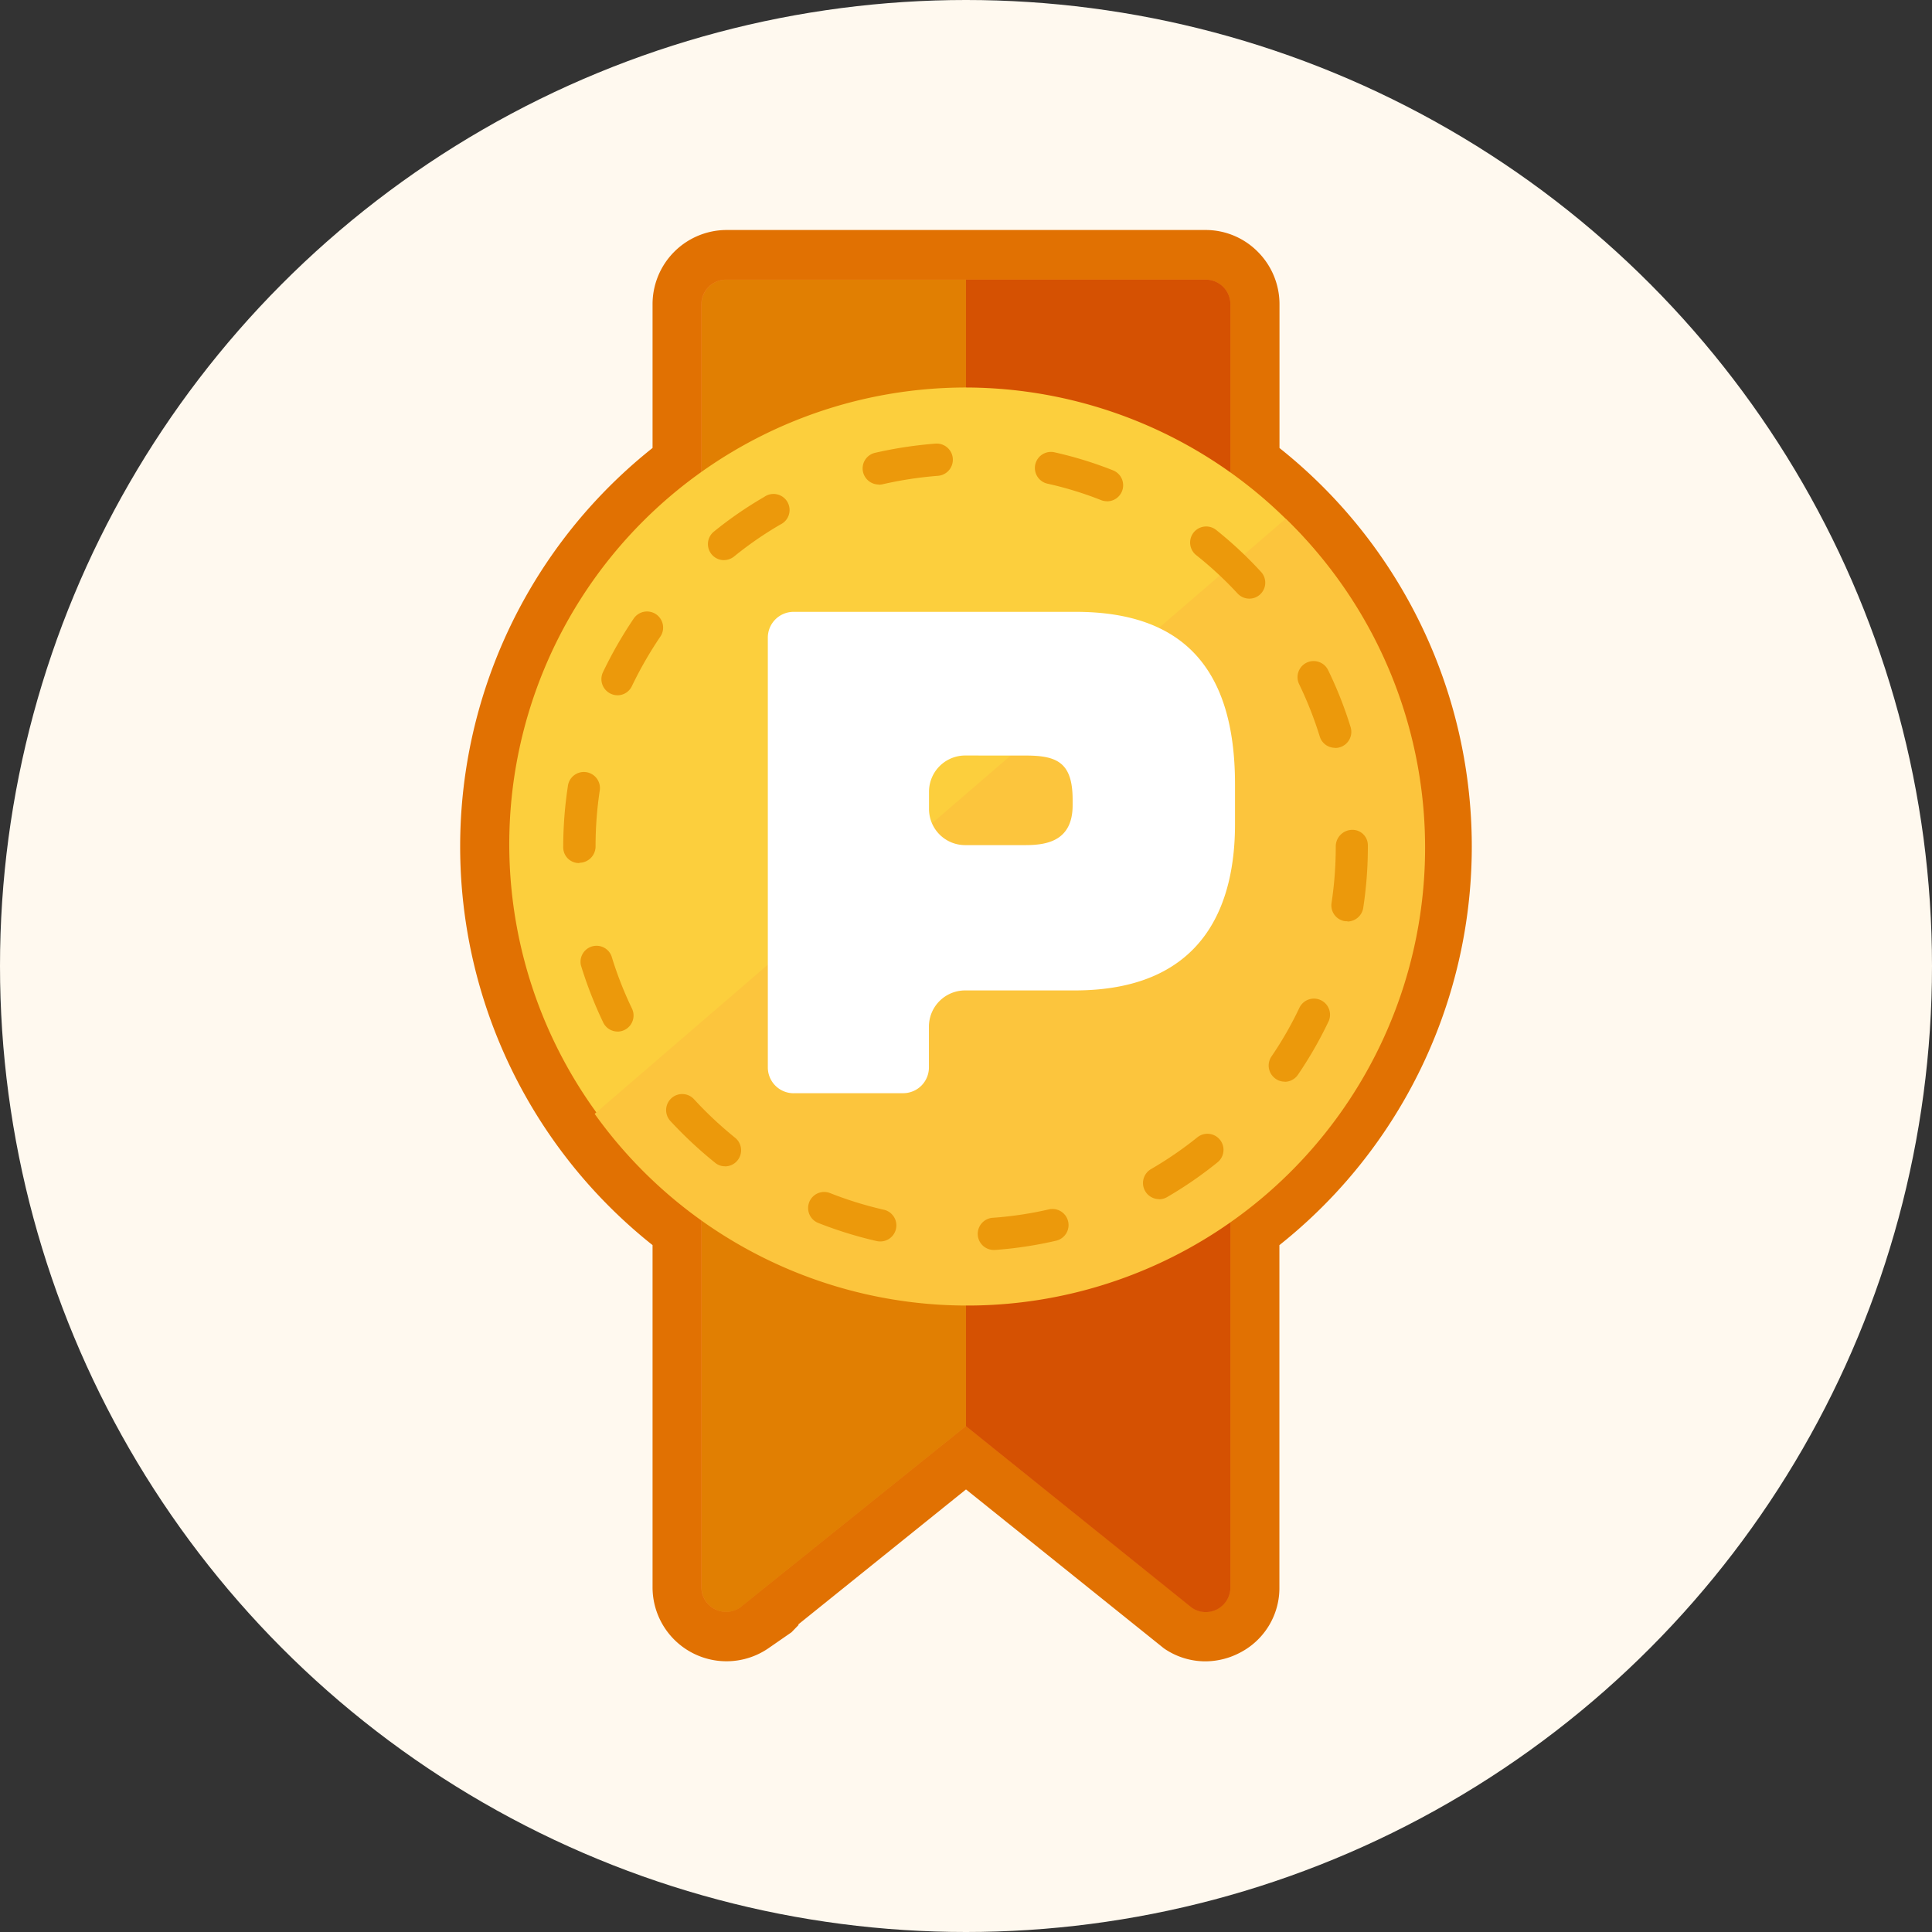 <svg xmlns="http://www.w3.org/2000/svg" xmlns:xlink="http://www.w3.org/1999/xlink" width="42" height="42" viewBox="0 0 42 42">
  <rect x="0" y="0" width="42" height="42" fill="#333333" stroke="none"/>
  <defs>
    <clipPath id="clip-path">
      <rect id="長方形_1139" data-name="長方形 1139" width="22" height="31.117" fill="none"/>
    </clipPath>
    <clipPath id="clip-gm_mission">
      <rect width="42" height="42"/>
    </clipPath>
  </defs>
  <g id="gm_mission" clip-path="url(#clip-gm_mission)">
    <circle id="楕円形_164" data-name="楕円形 164" cx="21" cy="21" r="21" fill="#fff9ef"/>
    <g id="グループ_28" data-name="グループ 28" transform="translate(10 5)">
      <g id="グループ_14" data-name="グループ 14" clip-path="url(#clip-path)">
        <path id="パス_309" data-name="パス 309" d="M17.815,4.738V1.618A1.611,1.611,0,0,0,17.346.476,1.594,1.594,0,0,0,16.206,0c-1.373,0-3.485,0-5.55,0C8.815,0,7.007,0,5.786,0a1.613,1.613,0,0,0-1.6,1.618v3.12a11.067,11.067,0,0,0,0,17.33V29.5A1.608,1.608,0,0,0,6.7,30.835l.507-.351.153-.158-.005-.013L11,27.379l4.3,3.453a1.582,1.582,0,0,0,.9.284,1.625,1.625,0,0,0,.765-.193,1.581,1.581,0,0,0,.848-1.422V22.068a11.067,11.067,0,0,0,0-17.33Z" transform="translate(0 0)" fill="#e17102"/>
        <path id="パス_310" data-name="パス 310" d="M30.233,32.894l-4.915-3.949L20.4,32.894a.536.536,0,0,1-.834-.448V4.563a.537.537,0,0,1,.537-.539H30.531a.539.539,0,0,1,.537.539V32.449a.537.537,0,0,1-.834.448Z" transform="translate(-14.32 -2.945)" fill="#f3812c"/>
        <path id="パス_311" data-name="パス 311" d="M20.107,4.024a.539.539,0,0,0-.537.539V32.449a.537.537,0,0,0,.834.448l4.915-3.949V4.024Z" transform="translate(-14.32 -2.945)" fill="#e17f02"/>
        <path id="パス_312" data-name="パス 312" d="M46.212,4.024H41V28.948L45.915,32.9a.536.536,0,0,0,.834-.448V4.563a.537.537,0,0,0-.537-.539" transform="translate(-30.001 -2.945)" fill="#d55102"/>
        <path id="パス_313" data-name="パス 313" d="M23.847,22.743a9.928,9.928,0,1,1-9.928-9.979,9.953,9.953,0,0,1,9.928,9.979" transform="translate(-2.92 -9.34)" fill="#fccf3d"/>
        <path id="パス_314" data-name="パス 314" d="M25.933,23.394A9.954,9.954,0,1,1,10.91,36.332L25.933,23.394" transform="translate(-7.983 -17.118)" fill="#fcc53d"/>
        <path id="パス_315" data-name="パス 315" d="M17.758,34.826a.349.349,0,0,1-.027-.7,7.983,7.983,0,0,0,1.21-.182.349.349,0,1,1,.156.681,8.636,8.636,0,0,1-1.314.2h-.024Zm-2.481-.185a.383.383,0,0,1-.078-.008,8.823,8.823,0,0,1-1.272-.394.349.349,0,1,1,.258-.649,8.08,8.08,0,0,0,1.17.362.349.349,0,0,1-.078.689m6.06-.92a.35.35,0,0,1-.177-.652,8.089,8.089,0,0,0,1.009-.692.349.349,0,0,1,.437.545,8.687,8.687,0,0,1-1.094.754.35.35,0,0,1-.174.048ZM11.9,33.007a.333.333,0,0,1-.217-.078,9.122,9.122,0,0,1-.971-.907.349.349,0,0,1,.515-.472,8.227,8.227,0,0,0,.893.837.35.35,0,0,1-.22.622Zm12.171-1.84a.332.332,0,0,1-.2-.062.349.349,0,0,1-.092-.484h0a7.835,7.835,0,0,0,.609-1.062.35.35,0,0,1,.636.292l-.006.012a8.619,8.619,0,0,1-.663,1.154.348.348,0,0,1-.29.153m-14.5-1.092a.347.347,0,0,1-.314-.2,8.913,8.913,0,0,1-.483-1.239.348.348,0,0,1,.665-.2,7.966,7.966,0,0,0,.445,1.14.35.35,0,0,1-.314.5m15.868-2.4a.378.378,0,0,1-.054,0,.348.348,0,0,1-.292-.4,8.076,8.076,0,0,0,.091-1.221.362.362,0,0,1,.349-.365.335.335,0,0,1,.349.333v.035a8.762,8.762,0,0,1-.1,1.325.351.351,0,0,1-.346.3Zm-16.7-1.264a.341.341,0,0,1-.349-.341v-.016a8.813,8.813,0,0,1,.1-1.306.35.35,0,1,1,.692.1,8.163,8.163,0,0,0-.089,1.2.355.355,0,0,1-.349.357ZM25.162,23.91a.347.347,0,0,1-.333-.247,8.142,8.142,0,0,0-.448-1.137.35.35,0,0,1,.625-.315l.006.012A8.565,8.565,0,0,1,25.5,23.46a.35.35,0,0,1-.333.453Zm-15.6-1.143a.333.333,0,0,1-.15-.035.35.35,0,0,1-.166-.464,9.085,9.085,0,0,1,.66-1.154.35.35,0,1,1,.579.392,8.5,8.5,0,0,0-.609,1.062.347.347,0,0,1-.317.2Zm13.738-2.1a.35.35,0,0,1-.258-.113,7.989,7.989,0,0,0-.9-.834.349.349,0,0,1,.437-.545,8.635,8.635,0,0,1,.971.907.347.347,0,0,1-.255.585m-11.417-.837a.349.349,0,0,1-.22-.62,8.435,8.435,0,0,1,1.094-.754.349.349,0,1,1,.351.6,7.8,7.8,0,0,0-1.006.695.355.355,0,0,1-.22.078Zm8.329-1.28a.364.364,0,0,1-.129-.024,7.75,7.75,0,0,0-1.17-.359.349.349,0,0,1,.156-.681,8.489,8.489,0,0,1,1.272.392.349.349,0,0,1-.129.673m-4.965-.365a.352.352,0,0,1-.341-.271.348.348,0,0,1,.26-.418,8.988,8.988,0,0,1,1.314-.2.35.35,0,1,1,.054.7,8.283,8.283,0,0,0-1.21.185.4.4,0,0,1-.078.008" transform="translate(-6.139 -12.653)" fill="#ec990b"/>
        <path id="パス_316" data-name="パス 316" d="M25.5,41.409a.561.561,0,0,1-.558-.563V31.507a.56.56,0,0,1,.558-.563h6.135c2.328,0,3.463,1.226,3.463,3.748v.869c0,1.65-.6,3.613-3.487,3.613H29.227a.787.787,0,0,0-.783.786v.885a.56.56,0,0,1-.558.563H25.5Zm3.729-7.342a.787.787,0,0,0-.783.786v.376a.785.785,0,0,0,.783.786h1.317c.475,0,1.022-.1,1.022-.866v-.121c0-.813-.343-.96-1.022-.96Z" transform="translate(-18.25 -22.643)" fill="#fff"/>
      </g>
    </g>
  </g>
</svg>
